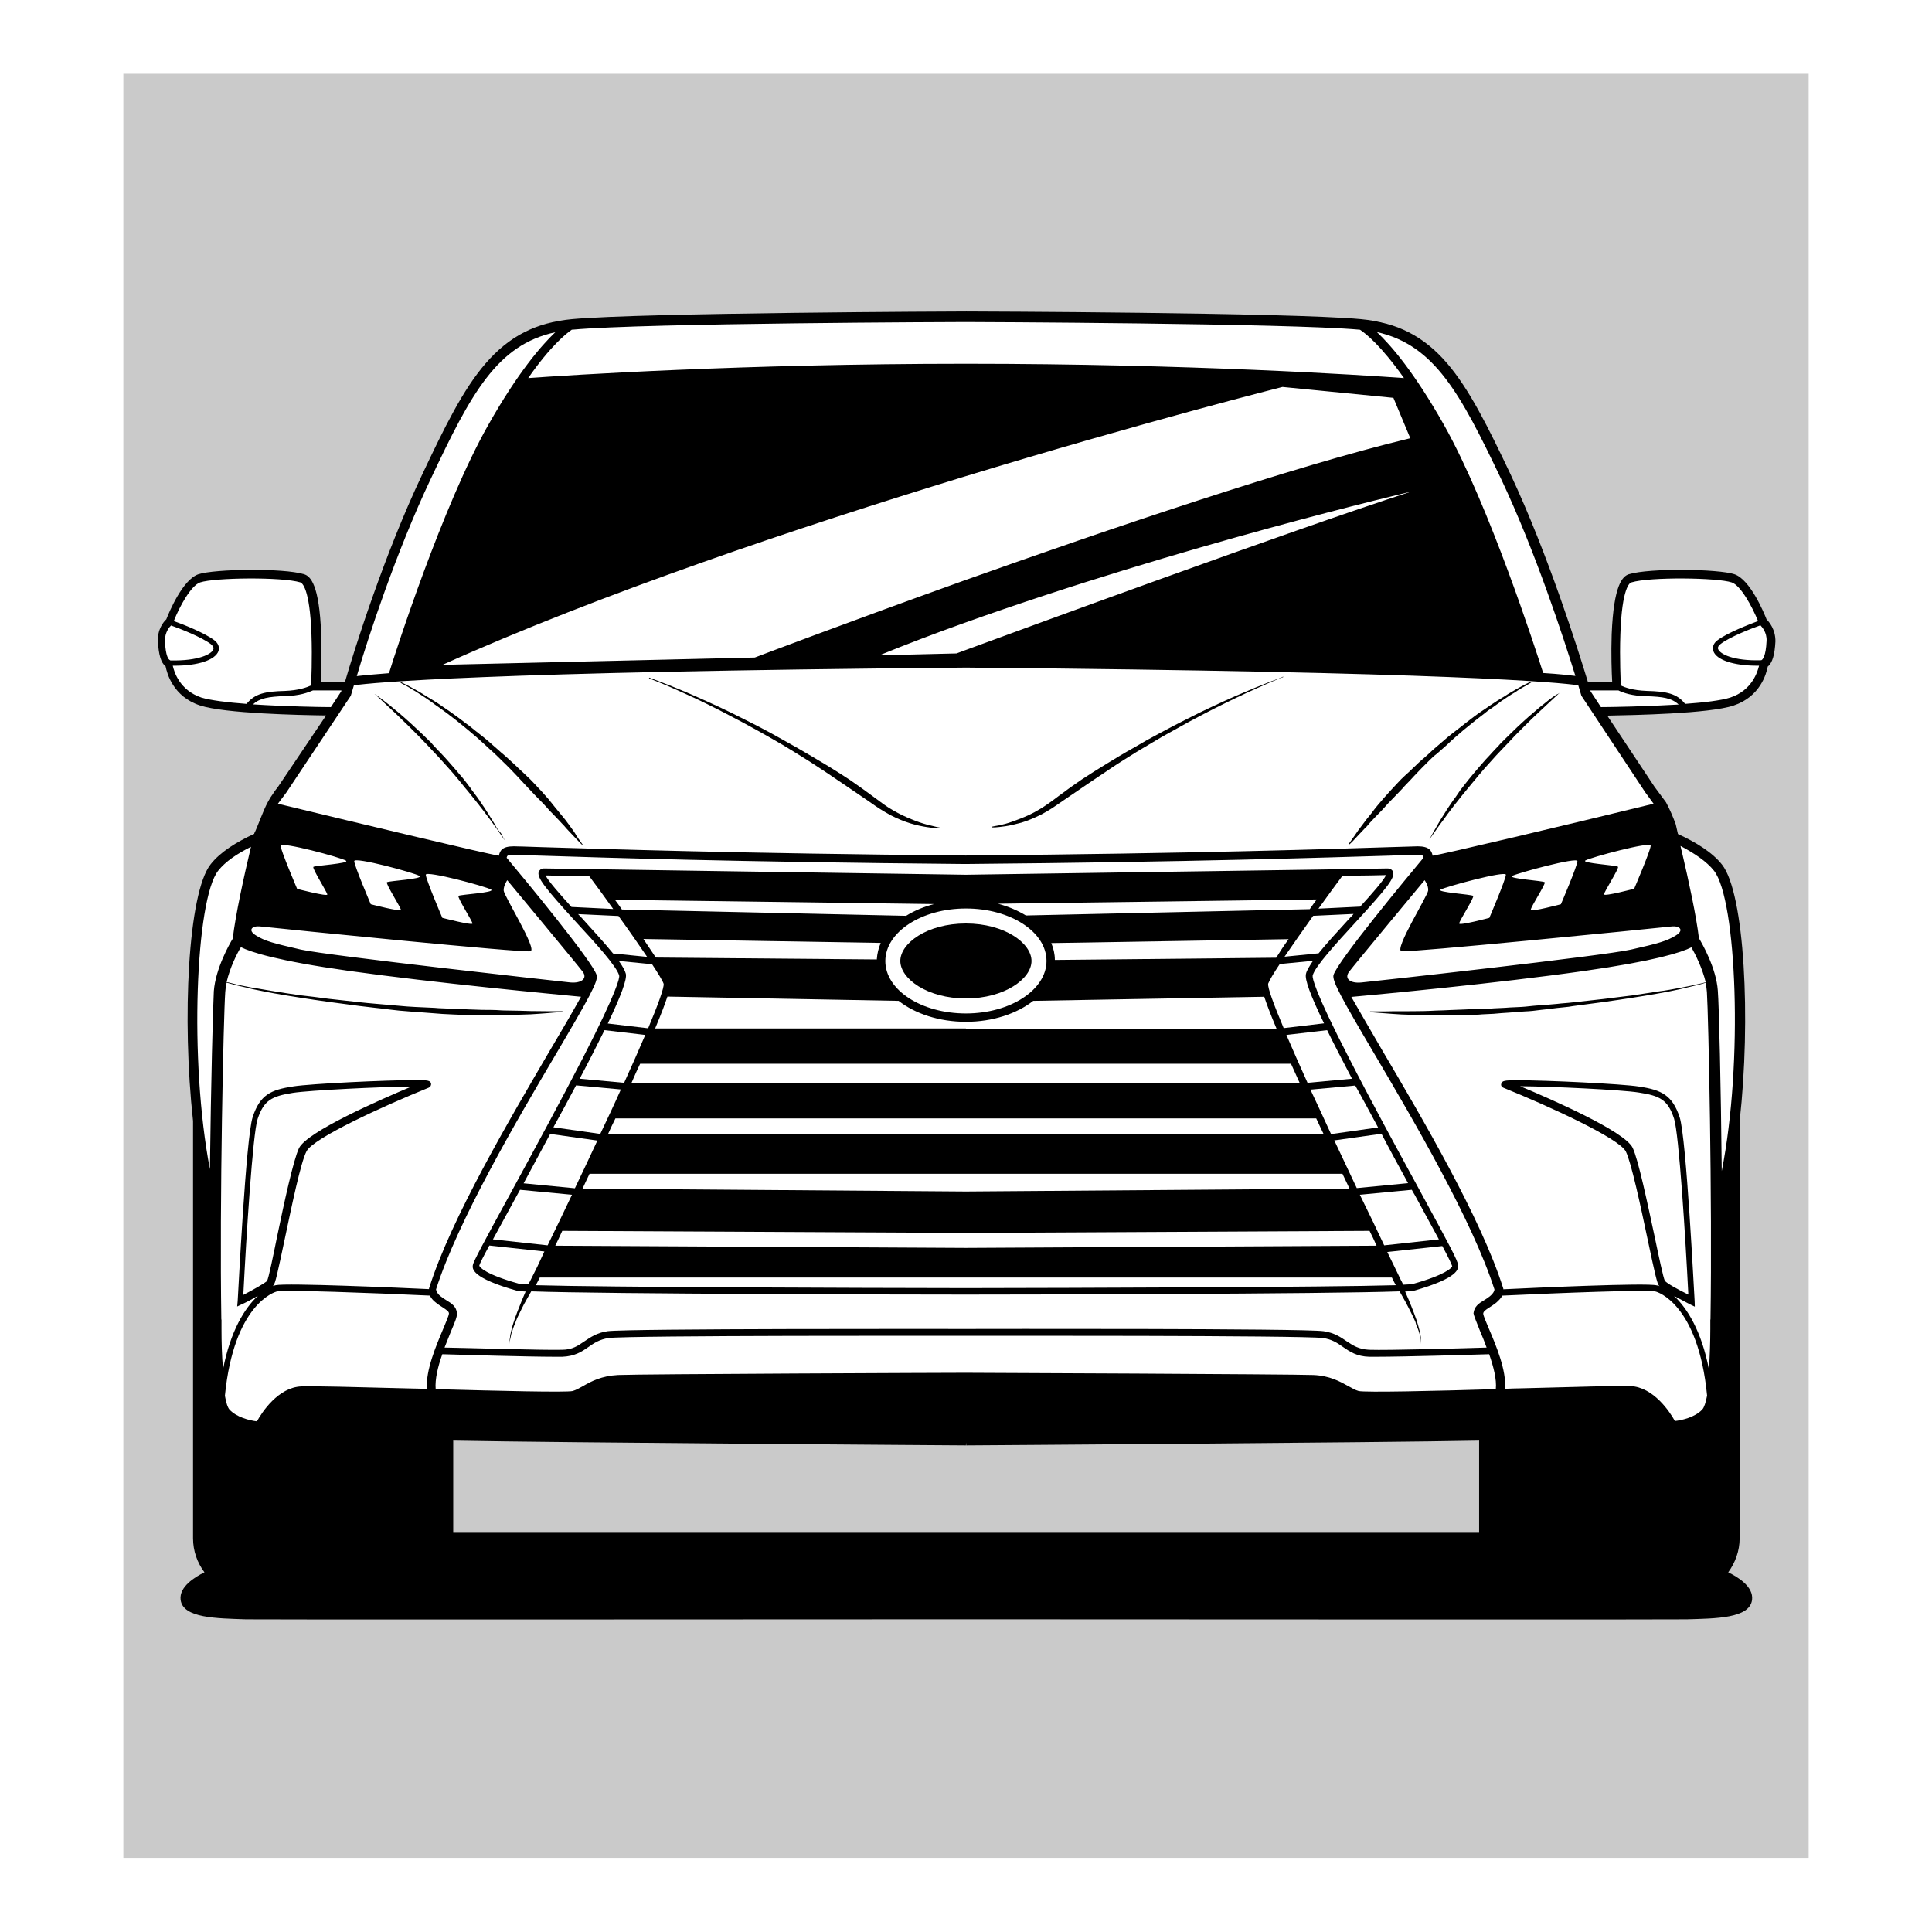 <?xml version="1.0"?>
<svg xmlns="http://www.w3.org/2000/svg" height="1133.9px" width="1133.9px" viewBox="0 0 1133.9 1133.9">
  <g id="svg">
    <path d="M72.4 43.3v1047.1h989.1V43.3zm966.5 335.2c-1.3 10.7-3.3 13.7-3.3 13.7s-4 15.1-20 20-77.1 4.4-77.1 4.4l38.4 61.3 6.4 15.2s23.1 6.4 29.1 21.7c6 15.3 11.1 52.4 9.3 100.4s-6.4 124.4-6.4 124.4l-5.1 119.7s-53.7-15.1-53.7-16-31.3-17.1-31.3-17.1l-85.3-.4-178.6.7v.8l-94-.4-94 .4v-.8l-178.6-.8-85.3.4s-31.3 16-31.3 17.1c0 1.1-53.7 16-53.7 16l-5.1-119.7s-4.7-76.4-6.4-124.4c-1.7-48 3.3-85.1 9.3-100.4 6-15.3 29.1-21.7 29.1-21.7l6.4-15.2 38.4-61.3s-61.1.7-77.1-4.4-20-20-20-20-2-3.1-3.3-13.7c-1.3-10.7 2.4-13.7 2.4-13.7s8.7-19.1 15.7-23.3c7.1-4.3 43.3-5.3 60-3.1 16.7 2.3 12.7 63.3 12.7 63.3l16.7.7 3.3-5.1c15.3-54.7 55.9-145.3 69.2-169.3s38.7-36.9 50.3-39.1c6.3-1.2 96.1-2.4 176.9-3.2v-1.1s26.8.1 64.7.5c37.7-.3 64.7-.5 64.7-.5v1.1c80.8.8 170.6 1.9 176.9 3.2 11.6 2.3 36.9 15.1 50.3 39.1 13.3 24 53.9 114.7 69.2 169.3l3.3 5.1 16.7-.7s-4-61.1 12.7-63.3c16.7-2.3 53.1-1.3 60 3.1 6.9 4.4 15.7 23.3 15.7 23.3s3.2 3.1 1.8 13.8" opacity=".21" style=""/>
    <path d="M334.5 484.8c-1.6-2.3-3.5-4.7-5.7-7.3-2.1-2.5-4.5-5.5-6.9-8.5-2.5-2.9-5.3-6-8.3-9.1-1.5-1.6-2.9-3.1-4.5-4.5-1.6-1.5-3.2-3.1-4.8-4.5-.8-.8-1.6-1.6-2.4-2.3-.8-.8-1.7-1.5-2.5-2.3-1.7-1.5-3.3-3.1-5.1-4.5-1.7-1.6-3.3-2.9-5.1-4.5-1.7-1.6-3.3-2.9-5.1-4.4-1.7-1.3-3.5-2.8-5.2-4.1s-3.3-2.8-5.1-4c-3.3-2.5-6.7-5.1-9.9-7.3-1.6-1.1-3.1-2.1-4.7-3.2-1.5-1.1-2.9-2-4.4-2.9-1.3-.9-2.8-1.7-4.1-2.5-1.3-.8-2.5-1.6-3.7-2.3-1.2-.7-2.3-1.3-3.3-1.9-1.1-.5-2-1.1-2.9-1.6-1.7-.9-3.2-1.6-4.1-2.1-.9-.5-1.5-.7-1.5-.7l-.1.4s.5.3 1.3.8c.8.3 2.3 1.1 3.9 2.1.8.5 1.7 1.1 2.8 1.7.9.5 2.1 1.3 3.3 2.1 1.2.7 2.4 1.6 3.7 2.4 1.3.9 2.5 1.7 4 2.8 1.3 1.1 2.8 2 4.3 3.1s2.9 2.1 4.5 3.3c3.1 2.3 6.3 4.9 9.6 7.6 1.7 1.3 3.3 2.8 4.9 4.1 1.6 1.3 3.3 2.8 4.9 4.3 1.6 1.5 3.3 2.9 4.9 4.5 1.7 1.5 3.3 2.9 4.9 4.5 1.6 1.6 3.2 3.2 4.8 4.7l2.4 2.4c.8.8 1.5 1.6 2.3 2.4 1.5 1.6 3.1 3.2 4.5 4.8 1.5 1.6 2.9 3.1 4.4 4.7 2.9 3.1 5.7 6 8.5 8.8 1.3 1.3 2.5 2.8 3.7 4.1 1.3 1.3 2.5 2.5 3.6 3.7 1.2 1.2 2.3 2.4 3.3 3.5 1.1 1.1 2 2.1 2.9 3.2 1.9 2 3.5 3.7 4.9 5.2 2.7 2.9 4.4 4.5 4.4 4.5l.3-.1s-1.3-1.9-3.6-5.1c-.9-1.8-2.4-3.8-4-6M290.4 483.8c-1.1-1.9-2.5-4-3.9-6.3-.7-1.1-1.5-2.4-2.3-3.6-.8-1.2-1.7-2.4-2.5-3.7-.9-1.3-1.7-2.5-2.8-3.9-.9-1.3-2-2.5-2.9-4-2.1-2.7-4.1-5.5-6.5-8.1-1.1-1.3-2.3-2.8-3.5-4.1-1.2-1.3-2.4-2.7-3.6-4.1-1.2-1.3-2.4-2.7-3.7-4-1.2-1.3-2.5-2.5-3.7-3.9-.7-.7-1.2-1.3-1.7-1.9-.5-.7-1.3-1.2-1.9-1.9-1.2-1.2-2.5-2.4-3.7-3.6-2.5-2.4-4.9-4.5-7.2-6.7-2.3-2.1-4.5-4-6.5-5.7-2.1-1.7-4-3.3-5.7-4.7s-3.3-2.5-4.5-3.5c-1.3-.9-2.3-1.7-2.9-2.1-.7-.5-1.1-.7-1.1-.7s.3.3 1.1.9c.5.5 1.5 1.3 2.7 2.5 2.3 2.1 5.6 5.2 9.5 8.9 2 1.9 4 4 6.3 6.1l6.9 6.9c2.3 2.5 4.8 4.9 7.2 7.6 1.2 1.3 2.4 2.5 3.7 3.9 1.2 1.3 2.4 2.7 3.6 4 1.2 1.3 2.4 2.7 3.6 4s2.3 2.7 3.5 4.1c1.1 1.3 2.3 2.7 3.3 4 1.1 1.3 2.1 2.7 3.3 4 2.1 2.5 4.1 5.2 6.1 7.6.9 1.2 1.9 2.4 2.8 3.6.9 1.2 1.7 2.3 2.5 3.3 1.6 2.1 3.1 4.1 4.4 6 1.3 1.7 2.4 3.3 3.3 4.7 1.7 2.5 2.9 4.1 2.9 4.1s-1.1-1.7-2.5-4.5c-1.6-1.6-2.6-3.2-3.6-5.2M543.8 483.9c-2.5-.7-5.6-1.7-8.9-3.1-3.3-1.3-7.1-3.1-10.9-5.3-1.9-1.1-3.9-2.4-5.7-3.7-2-1.5-4-2.9-6.1-4.5-4.1-3.1-8.7-6.3-13.3-9.5-2.4-1.6-4.8-3.1-7.3-4.7s-4.9-3.1-7.6-4.7c-5.1-3.1-10.3-6.1-15.6-9.2-5.3-2.9-10.5-6-15.7-8.8-5.3-2.9-10.5-5.6-15.6-8.1-10.1-5.2-19.7-9.6-28.1-13.3-8.3-3.7-15.3-6.5-20.3-8.4-4.9-1.9-7.7-2.9-7.7-2.9l-.1.4s2.8 1.1 7.7 3.1 11.7 5.1 20 8.9c4.1 2 8.5 4.1 13.2 6.5 4.5 2.4 9.5 4.9 14.5 7.6 4.9 2.7 10.1 5.5 15.3 8.5 5.2 2.9 10.4 6 15.5 9.2 5.2 3.2 10.3 6.4 15.2 9.7 2.5 1.6 4.9 3.3 7.3 4.9s4.8 3.2 7.1 4.8c4.7 3.2 9.2 6.3 13.5 9.2 2.1 1.5 4.1 2.9 6.3 4.3 2.1 1.3 4.1 2.5 6.3 3.7 4.1 2.1 8.1 3.7 11.7 4.8 3.6 1.1 6.8 1.7 9.3 2.1 2.5.4 4.7.7 6.1.7 1.3.1 2.1.1 2.1.1v-.4s-.7-.1-2.1-.4c-1.4-.4-3.4-.8-6.1-1.5M566.9 586c22.7 0 38.5-11.6 38.5-22s-15.7-22-38.5-22-38.5 11.6-38.5 22 15.8 22 38.5 22" style=""/>
    <path d="M795.5 541.4c18.8-20.5 23.6-26.5 22-30-.3-.5-1.1-1.7-3.2-1.7-10.1.3-225.8 3.3-247.4 3.7-21.6-.3-237.3-3.5-247.4-3.7-2.1-.1-2.9 1.2-3.2 1.7-1.6 3.3 3.3 9.5 22 30 11.2 12.1 23.9 26.1 25.1 31.2.3 1.3-1.1 8.9-21.1 47.9-12.8 24.9-29.1 54.9-42.1 78.8-16.9 30.9-22.4 41.2-22.7 43.2-.3 2.1-.9 7.5 26.1 15.1.5.1 2.1.3 4.9.4-.7 1.5-1.3 3.2-2.1 4.9-.9 2.1-1.7 4.5-2.7 6.8-.4 1.2-.9 2.3-1.3 3.5-.4 1.2-.8 2.3-1.1 3.3s-.7 2.1-.9 3.2c-.3.9-.5 2-.7 2.9-.3.9-.3 1.7-.4 2.5-.1.8-.3 1.3-.1 2v1.7s0-.7.1-1.7c0-.5.1-1.2.3-1.9.1-.7.4-1.5.5-2.4.3-.9.7-1.7.9-2.8.3-.9.8-2 1.2-3.1.4-1.1.9-2.1 1.3-3.3.5-1.1 1.1-2.1 1.6-3.3 1.1-2.1 2.1-4.4 3.3-6.4 1.2-2 2.1-3.9 3.1-5.5.1-.3.3-.4.3-.5 42.8 1.6 228.9 1.9 254.5 1.9h.6c25.7 0 211.7-.3 254.5-1.9.1.1.3.3.3.5.9 1.6 2 3.5 3.1 5.5s2.1 4.1 3.3 6.4c.5 1.1 1.1 2.1 1.6 3.3.5 1.2 1.1 2.1 1.3 3.3s.9 2.1 1.2 3.1c.4 1.1.7 1.9.9 2.8.3.9.5 1.7.5 2.4.1.7.3 1.3.3 1.9.1 1.1.1 1.7.1 1.7v-1.7c0-.5-.1-1.2-.1-2s-.3-1.6-.4-2.5c-.1-.9-.4-1.9-.7-2.9-.3-1.1-.5-2.1-.9-3.2-.3-1.1-.7-2.3-1.1-3.3-.4-1.2-.8-2.3-1.3-3.5-.9-2.3-1.7-4.5-2.7-6.8-.8-1.7-1.5-3.5-2.1-4.9 2.7-.1 4.4-.3 4.9-.4 26.9-7.6 26.4-13.1 26.1-15.1.3-1.9-5.2-12.1-22.1-43.2-13.1-24-29.3-53.7-42.1-78.8-20-38.9-21.3-46.5-21.1-47.9 1.2-5.2 14-19.1 25.1-31.2m-3.1-2.8c-7.7 8.4-14 15.3-18.5 20.9l-20 2c4.9-7.2 10.9-15.7 16.8-24l23.7-1.1c-.6.8-1.2 1.5-2 2.2M566.9 699.3l-225-1.7c1.3-2.9 2.7-5.7 4.1-8.7H787.9c1.3 2.9 2.8 5.7 4.1 8.7zm236.9 23.1c1.5 2.9 2.9 5.9 4.1 8.7l-241 1.3-241-1.3c1.3-2.7 2.7-5.6 4.1-8.7l235 1.2h3.4zm-236.9-56.7H356.8c1.5-3.3 2.9-6.4 4.4-9.3h411.3c1.3 2.9 2.9 6.1 4.4 9.3zm.2-30.1H370.6c1.7-4.1 3.5-7.9 5.1-11.3h382c1.6 3.5 3.3 7.3 5.1 11.3zm-.2-32H384.5c3.7-8.8 5.9-14.7 7.2-18.7l135.7 2.5c9.6 7.5 23.7 12.3 39.5 12.3s29.9-4.8 39.5-12.3L742 585c1.3 4 3.5 9.9 7.2 18.7H566.9zm-182-41.6c-2.1-3.3-4.7-6.9-7.3-10.9l139.3 2.3c-1.3 3.1-2.1 6.4-2.3 9.7zm234.2 1.4c0-3.5-.8-6.8-2.1-9.9l139.3-2.3c-2.7 3.7-5.2 7.5-7.3 10.9zM787.9 514c13.1-.1 22.3-.3 25.6-.4-1.5 3.2-8.4 11.1-15.2 18.5l-24.5 1.2c5.4-7.5 10.5-14.5 14.1-19.3m-15.1 13.9c-1.3 1.7-2.7 3.7-4.1 5.7l-166.6 3.7c-4.8-2.9-10.3-5.3-16.4-6.9zm-205.9 5.3c26.1 0 47.3 13.7 47.3 30.8 0 16.9-21.2 30.8-47.3 30.8s-47.3-13.7-47.3-30.8c.1-17 21.3-30.8 47.3-30.8m-18.7-2.6c-6.1 1.6-11.6 3.9-16.4 6.9L365 533.8c-1.3-2-2.8-3.9-4.1-5.7zm-212.8 1.7c-6.8-7.5-13.7-15.3-15.2-18.5 3.3.1 12.5.3 25.6.4 3.6 4.8 8.7 11.7 14.1 19.3zm5.9 6.3c-.7-.7-1.3-1.3-2-2.1l23.7 1.1c5.9 8.1 11.9 16.8 16.8 24l-20-2c-4.5-5.6-10.9-12.6-18.5-21m26 32.9c-.5-1.9-1.9-4.4-4.1-7.5l19.5 1.9c3.5 5.3 6.1 9.5 6.8 11.5.3 2.3-3.2 12-9.1 26.1l-23.7-2.8c7.7-16.1 11.4-26 10.6-29.2m-12.5 33.1 23.9 2.8c-3.5 8.3-7.7 17.7-12.4 28.1l-26.1-2.4c5.8-10.9 10.6-20.5 14.6-28.5M338.1 637l26.3 2.4c-3.7 8.4-7.9 17.2-12.1 26.1l-27.5-3.9c4.9-8.8 9.3-17.1 13.3-24.6m-15.2 28.5 27.7 3.9c-4.3 9.2-8.7 18.7-13.2 28l-30.1-2.9c5.6-10.4 10.8-20 15.6-29m-19.3 35.7c.5-.9 1.1-2 1.6-2.9l30.5 2.9c-4.8 10.1-9.6 20.1-14.3 29.7l-32.1-3.5c4-7.4 9.1-16.7 14.3-26.2m7.8 50.1s-.1.3-.4.8c-.3.5-.7 1.2-.9 1.7-3.1-.1-4.9-.3-5.6-.4-19.1-5.3-23.2-9.6-23.2-10.7.3-1.1 2.5-5.5 5.9-11.7l32.3 3.5c-2.7 6-5.4 11.6-8.1 16.8m255.5 4.7c-62.1-.1-212.1-.5-252.4-1.7.7-1.2 1.3-2.7 2.3-4.5h500.1c.9 1.9 1.7 3.3 2.3 4.5-40.4 1.2-190.1 1.6-252.3 1.7m285.4-12.9c0 .9-4.1 5.2-23.2 10.5-.5.1-2.5.3-5.6.4-.3-.7-.5-1.3-.9-2-.3-.4-.3-.5-.3-.5-2.5-5.3-5.3-10.9-8.1-16.7l32.3-3.5c3.4 6.3 5.5 10.7 5.8 11.8m-22.1-42c5.2 9.6 10.3 18.9 14.3 26.3l-32.1 3.5c-4.5-9.6-9.3-19.6-14.3-29.7l30.5-2.9c.5.9.9 1.8 1.6 2.8m-3.8-6.7-30.1 2.9c-4.4-9.3-8.9-18.8-13.2-28l27.7-3.9c4.7 9.1 10 18.7 15.6 29m-17.6-32.7-27.6 3.9c-4.1-9.1-8.3-17.9-12.1-26.1l26.3-2.4c4.2 7.4 8.6 15.7 13.4 24.6m-15.3-28.6-26.1 2.4c-4.7-10.4-8.9-19.9-12.4-28.1l23.9-2.8c3.9 8 8.9 17.6 14.6 28.5m-16.4-32.5-23.7 2.8c-5.9-14.1-9.5-23.7-9.1-26.1.7-1.9 3.2-6.1 6.8-11.5l19.5-1.9c-2.1 3.2-3.7 5.7-4.1 7.6-.9 3.2 2.7 12.9 10.6 29.1M846.7 439.4c1.7-1.5 3.3-2.9 4.9-4.5 1.6-1.5 3.3-2.9 4.9-4.3s3.3-2.9 4.9-4.1c3.3-2.7 6.5-5.3 9.6-7.6 1.5-1.2 2.9-2.4 4.5-3.3 1.5-1.1 2.9-2.1 4.3-3.1 1.3-1.1 2.7-1.9 4-2.8 1.3-.9 2.5-1.7 3.7-2.4 1.2-.7 2.3-1.3 3.3-2.1.9-.5 2-1.2 2.8-1.7 1.7-.9 3.1-1.7 4-2.3s1.3-.8 1.3-.8l-.3-.4s-.5.3-1.5.7c-1.1.5-2.4 1.2-4.1 2.1-.9.5-1.7.9-2.9 1.6-.9.5-2.1 1.2-3.3 1.9-1.2.7-2.5 1.5-3.7 2.3-1.2.8-2.7 1.6-4.1 2.5-1.3.9-2.9 1.9-4.4 2.9-1.5 1.1-3.1 2.1-4.7 3.2-3.2 2.1-6.5 4.7-9.9 7.3-1.7 1.3-3.3 2.7-5.1 4-1.7 1.3-3.5 2.7-5.2 4.1-1.7 1.5-3.3 2.9-5.1 4.4-1.7 1.5-3.5 2.9-5.1 4.5-1.7 1.5-3.3 3.1-5.1 4.5-.8.8-1.7 1.5-2.5 2.3s-1.6 1.6-2.4 2.3c-1.6 1.6-3.2 3.1-4.8 4.5-1.6 1.5-3.1 2.9-4.5 4.5-2.9 3.1-5.7 6.1-8.3 9.1-2.5 2.9-4.9 5.7-6.9 8.5-2.1 2.5-4.1 5.1-5.7 7.3-1.6 2.1-3.1 4.1-4.1 5.7-2.3 3.2-3.6 5.1-3.6 5.1l.3.3c0 .1 1.6-1.3 4.3-4.3 1.3-1.3 2.9-3.2 4.9-5.2 1.1-.9 1.9-2.1 2.9-3.2 1.1-1.1 2.1-2.3 3.3-3.5 1.2-1.2 2.4-2.5 3.6-3.7 1.2-1.3 2.5-2.7 3.7-4.1 2.7-2.8 5.6-5.7 8.5-8.8 1.3-1.6 2.9-3.1 4.4-4.7s2.9-3.2 4.5-4.8c.8-.8 1.5-1.6 2.3-2.4l2.4-2.4c1.6-1.6 3.2-3.2 4.8-4.7 2-1.5 3.6-3 5.2-4.4M910.8 409.5c-1.3.9-2.8 2.1-4.5 3.5-1.7 1.3-3.7 2.9-5.7 4.7-2.1 1.7-4.3 3.7-6.5 5.7-2.5 2.3-4.9 4.5-7.3 6.9-1.2 1.2-2.4 2.4-3.7 3.6-.5.7-1.3 1.2-1.9 1.9-.7.7-1.2 1.3-1.7 1.9-1.2 1.3-2.5 2.5-3.7 3.9-1.2 1.3-2.4 2.7-3.7 4-1.2 1.3-2.4 2.7-3.6 4.1-1.2 1.3-2.3 2.8-3.5 4.1-2.3 2.7-4.5 5.5-6.5 8.1-1.1 1.3-2.1 2.7-2.9 4-.8 1.3-1.9 2.7-2.8 3.9-.9 1.3-1.7 2.5-2.5 3.7-.8 1.2-1.6 2.4-2.3 3.6-1.5 2.3-2.8 4.4-3.9 6.3s-2 3.6-2.8 4.9c-1.5 2.8-2.4 4.4-2.4 4.4s1.1-1.5 2.9-4.1c.9-1.3 2-2.9 3.3-4.7 1.3-1.7 2.8-3.7 4.4-6 .8-1.1 1.6-2.1 2.5-3.3s1.7-2.3 2.8-3.6c1.9-2.5 3.9-4.9 6.1-7.6 1.1-1.3 2.1-2.5 3.3-4 1.1-1.3 2.3-2.7 3.3-4 1.2-1.3 2.3-2.7 3.5-4.1 1.2-1.3 2.4-2.7 3.6-4 1.2-1.3 2.4-2.7 3.6-4 1.2-1.3 2.4-2.5 3.7-3.9 2.4-2.5 4.9-5.1 7.2-7.6 2.4-2.4 4.7-4.8 6.9-6.9 2.1-2.1 4.3-4.3 6.3-6.1 3.9-3.7 7.2-6.8 9.5-8.9 1.2-1.1 2.1-1.9 2.7-2.5.5-.5 1.1-.9 1.1-.9s-.4.3-1.1.7c-1.4.6-2.4 1.4-3.7 2.3M745.2 400.2c-4.9 1.9-12 4.8-20.3 8.4-8.3 3.7-18 8.1-28.1 13.3-5.1 2.5-10.3 5.3-15.6 8.1-5.3 2.8-10.5 5.7-15.7 8.8-5.3 2.9-10.5 6.1-15.6 9.2-2.5 1.6-5.1 3.1-7.6 4.7s-4.9 3.2-7.3 4.7c-4.7 3.2-9.2 6.4-13.3 9.5-2.1 1.6-4.1 3.1-6.1 4.5-1.9 1.3-3.9 2.7-5.7 3.7-3.7 2.3-7.6 4-10.9 5.3s-6.4 2.4-8.9 3.1-4.5 1.1-6 1.3c-1.3.3-2.1.4-2.1.4v.4h2.1c1.3-.1 3.5-.3 6.1-.7s5.7-1.1 9.3-2.1c3.6-1.1 7.5-2.7 11.7-4.8 2.1-1.1 4.1-2.3 6.3-3.7 2-1.3 4.1-2.8 6.3-4.3 4.3-2.9 8.8-6 13.5-9.2 2.3-1.6 4.7-3.2 7.1-4.8 2.4-1.6 4.9-3.2 7.3-4.9 4.9-3.3 10.1-6.5 15.2-9.7 5.2-3.2 10.4-6.1 15.5-9.2 5.2-2.9 10.3-5.7 15.3-8.5 4.9-2.7 9.9-5.2 14.5-7.6 4.7-2.4 9.1-4.5 13.2-6.5 8.1-3.9 15.1-6.9 20-9.1 4.9-2.1 7.7-3.1 7.7-3.1l-.1-.4c.1.4-2.8 1.3-7.8 3.2" style=""/>
    <path d="M1036.8 363.5c-1.6-4.1-9.7-23.5-18.9-26.5-9.3-3.1-49.7-3.7-61.9 0-3.7 1.2-8.9 6.1-10.1 35.2-.4 11.5 0 22.9.3 27.9h-14.3c-5.5-18.1-23.2-74.5-45.3-121.6-13.1-27.6-24.1-49.9-37.3-65.3-13.7-15.9-29.3-23.9-50.7-25.9-42-3.9-226.6-4.5-231.4-4.5s-189.4.7-231.4 4.5c-21.3 2-36.9 10-50.7 25.9-13.3 15.3-24.3 37.7-37.3 65.3-22.3 46.9-40 103.3-45.3 121.6h-14.1c.1-4.9.5-16.4.1-27.9-1.1-29.2-6.3-34.1-10.1-35.2-12-3.7-52.4-3.1-61.9 0-9.3 3.1-17.3 22.4-18.9 26.5-1.5 1.3-5.3 5.9-4.9 12.9.4 7.7 1.7 12.5 4.5 14.7.8 4.1 4.4 17.7 20.1 22.9 14.4 4.8 58.8 5.7 74.1 5.9l-28.1 41.7-2.5 3.3c-.1.3-.3.4-.4.7-4.5 6.1-6.7 13.1-9.6 20-.5 1.1-.9 2.3-1.5 3.3 0 .1-.1.3-.1.5-10.3 4.7-20 10.7-25.6 17.9-13.2 16.8-16.9 90.5-10.3 150.6v244.9c0 7.5 2.5 14.4 6.7 20-5.7 2.8-14.9 8.5-14 16.1 1.3 10.9 21.3 10.9 38.4 11.5 6.1.1 66.1.1 140.8.1 92 0 196.2-.1 248.4-.1h66.9c52.1 0 156.6.1 248.6.1 74.7 0 134.6 0 140.8-.1 16.9-.5 37.1-.5 38.4-11.5.9-7.7-8.3-13.3-14-16.1 4.1-5.6 6.7-12.5 6.7-20V658.1c6.7-60.1 2.9-133.8-10.3-150.6-5.7-7.3-15.6-13.3-25.9-18-.5-2.1-.9-4-1.3-5.7-1.6-4.4-3.5-8.8-5.7-12.9l-6.8-9.2-27.7-41.7c15.3-.3 59.7-1.1 74.1-5.9 15.7-5.2 19.3-18.7 20.1-22.9 2.7-2.1 4.1-6.9 4.5-14.7.1-7.1-3.7-11.5-5.2-13M881 281.1c20.3 42.9 36.8 93.7 43.6 115.6-3.5-.4-9.3-1.1-18.9-1.7-4.1-12.9-31.5-98-58.1-145.4-17.6-31.2-31.2-46.9-39.5-54.7 33.9 7.6 49 36.1 72.9 86.2m-315.6 84.7c127.6-45.7 262.9-77.3 262.9-77.3-69.3 22.3-234.9 83.2-262.9 93.5-2.5.9-4 1.5-4 1.5l-45.3 1.1c16-6.5 32.5-12.8 49.3-18.8M443 385.9l-183.3 4.3c93.5-42.1 209.6-80.9 305.7-110.3 105.9-32.3 187.3-52.8 187.3-52.8l65.1 6.4 9.9 23.7c-68 16.3-177.6 53.5-262.4 83.7-69.4 24.9-122.3 45-122.3 45M335.6 193.5h.4c41.7-3.9 226.9-4.5 230.9-4.5 3.9 0 189 .7 230.9 4.5.3 0 .3 0 .5.1 3.2 2.1 12.3 9.3 25.7 28.3-23.7-1.7-125.6-8.4-257-8.4s-233.3 6.7-257 8.4c13.2-19 22.4-26.2 25.6-28.4m-82.8 87.6c23.7-50.3 38.9-78.7 73.1-86.1-8.1 7.7-21.9 23.5-39.5 54.7-26.7 47.3-54.1 132.5-58.1 145.4-9.6.7-15.3 1.3-18.9 1.7 6.4-21.8 23-72.7 43.4-115.7M99.7 387.4c-.7-.3-2.5-2-2.9-11.2-.1-5.3 2.9-8.5 3.6-9.1 4.9 1.7 17.9 6.8 23.3 10.9 1.3 1.1 1.9 2.1 1.5 3.1-.9 2.8-8.8 6.9-25.2 6.5zm45 25.7c-11.1-.8-21.2-2.1-26.5-3.7-12.8-4.3-16-15.1-16.8-18.7h1.1c13.7 0 23.7-3.3 25.7-8.5.8-2.3-.1-4.7-2.5-6.5-5.7-4.3-18.3-9.3-23.7-11.2 3.3-8.4 10.1-20.9 15.5-22.7 8.4-2.8 47.9-3.3 58.8 0 .9.3 5.5 3.1 6.5 30.5.5 14.3-.1 28.4-.3 30-2.3 1.1-7.2 2.9-15.2 3.2-11.6.3-17.7 1.5-22.6 7.6m3.8.3c3.9-3.7 9.1-4.5 18.9-4.9 8.3-.1 13.5-2.1 16.3-3.3h16.7c-.1.1-.1.3-.1.5l-6.1 9.3c-6.5 0-27-.4-45.7-1.6m162.8 144.9c4.3-.9-15.7-32.7-15.7-35.7-.1-2.9 2.1-6 2.1-6s41.3 49.7 44.3 53.7c2.9 3.9-.7 6.9-7.3 6.3-6.7-.7-142.2-15.7-158.2-19.3-16-3.7-20.9-4.9-26.3-8.3-5.3-3.3-1.7-5.7 1.9-5.3 0 0 .4 0 1.3.1 14.7 1.6 153.8 15.6 157.9 14.5M192.1 525c0 1.3-17.7-3.3-17.7-3.3s-9.7-22.7-9.7-25.3c0-2.7 35.5 6.9 38.3 8.7 2.8 1.7-18.3 2.9-19.1 3.7-.7 1 8.2 15 8.2 16.2m43.2 9c0 1.3-17.7-3.3-17.7-3.3s-9.7-22.7-9.7-25.3c0-2.7 35.5 6.9 38.3 8.7s-18.3 2.9-19.1 3.7c-.9.8 8.2 14.9 8.2 16.2m42 8c0 1.3-17.7-3.3-17.7-3.3s-9.7-22.7-9.7-25.3 35.5 6.9 38.3 8.7-18.3 2.9-19.1 3.7c-.9.8 8.2 14.9 8.2 16.2m529.5 76.8c22.9 38.9 57.3 97.5 70.3 138 0 .5-.3 2-2.7 4-1.2.9-2.3 1.7-3.5 2.4-2.9 1.7-5.7 3.6-6.1 7.6.3 1.7 1.5 4.4 4 10.8 1.2 2.7 2.5 6 3.7 9.3-12.7.4-58.1 1.7-68.9 1.3-6.1-.3-9.3-2.4-13.1-4.9-3.5-2.4-7.3-5.1-13.7-6-12.3-1.7-201.3-1.3-210.1-1.3-8.7 0-197.7-.3-210.1 1.3-6.3.9-10.1 3.6-13.7 6-3.7 2.5-6.9 4.9-13.1 4.9-10.7.3-56.1-1.1-68.9-1.3 1.3-3.3 2.7-6.7 3.7-9.3 2.7-6.3 3.7-8.9 3.6-10.8-.3-4-3.3-5.9-6.1-7.6-1.2-.7-2.4-1.5-3.5-2.4-2.4-1.9-2.5-3.5-2.7-4 12.9-40.4 47.3-99.1 70.3-138 20-33.9 24.9-42.9 24-46.4-2-7.7-43.7-58.1-52.8-68.9v-.3c.3-.9.3-1.5 3.7-1.5 2 0 7.5.3 16.5.5 34.1 1.1 114.1 3.7 248.8 4.9 134.6-1.2 214.6-3.9 248.8-4.9 9.1-.3 14.5-.5 16.5-.5 3.6 0 3.7.7 3.7 1.5v.3c-8.9 10.7-50.8 61.1-52.8 68.9-.6 3.5 4.2 12.6 24.2 46.4m-.6-24.6c1.5.1 3.6.3 6.4.5 2.8.3 6.1.4 10 .7 3.7.1 8.1.3 12.9.4 4.7.1 9.9.1 15.3.1h4.1c1.3 0 2.8-.1 4.1-.1 2.9-.1 5.7-.3 8.7-.3 2.9-.3 6-.3 8.9-.5 2.9-.3 6.1-.5 9.2-.7 3.1-.3 6.1-.5 9.3-.7 3.1-.1 6.3-.5 9.3-.9 3.1-.3 6.3-.7 9.3-1.1 3.1-.4 6.3-.5 9.3-1.1 6.1-.8 12.1-1.6 18.1-2.4 5.9-.8 11.5-1.7 16.9-2.5 5.3-.8 10.4-1.7 15.1-2.5 4.7-.8 8.9-1.7 12.7-2.5 3.7-.9 6.9-1.6 9.7-2.3 2.3-.5 4.1-1.1 5.5-1.5.4 1.9.7 3.7.8 5.5.9 13.7 3.2 122.3 2.1 192.1l-.1.1v5.5c0 7.3-.3 15.9-.8 23.7-4.4-22.5-12.8-36-20.5-43.1 3.9 2.1 7.7 4.1 9.1 4.8l3.1 1.5-.1-3.3c-.3-3.9-4.8-95.7-8.8-107.9-4.3-12.9-10.5-16-23.9-18-10.1-1.6-54.3-3.7-71.5-3.7-7.5 0-8.9.3-9.3 2.1-.3.8.1 1.9 1.5 2.4 26.5 10.7 67.7 29.6 71.6 37.3 3.2 6.4 8.7 32.1 12.7 51.1 4.4 20.9 5.7 26.3 6.7 27.6l.4.4c-.5-.3-1.2-.4-1.7-.5-6-1.6-73.3 1.5-90 2.3v-.4l-.1-.3c-12.9-40.9-47.7-100.1-70.8-139.3-6.9-11.9-13.7-23.5-18.3-31.6 16.5-1.5 84.9-7.9 136.4-15.2 41.7-5.9 57.3-10.9 63.2-13.9 2.1 3.7 6.4 12.1 8.4 20.5-1.3.4-3.2.8-5.5 1.3-2.7.7-6 1.3-9.7 2-3.7.7-8 1.5-12.7 2.1-4.7.7-9.7 1.5-15.1 2.3-5.3.7-10.9 1.3-16.9 2.1-5.9.7-11.9 1.3-18.1 2-3.1.4-6.1.5-9.3.9-3.1.3-6.3.5-9.3.8-3.1.1-6.3.5-9.3.8-3.1.3-6.3.3-9.3.5-3.1.3-6.1.3-9.2.5-2.9.3-6 .3-8.9.3-5.9.3-11.6.5-16.9.7-2.7.1-5.3.3-7.9.3-2.5.1-4.9.3-7.3.3-4.7.1-9.1.1-12.9.1-3.7 0-7.2 0-10 .1h-8.7v.3c-.2.1.6.3 2.1.3m-484.9-.7c-2.8 0-6.1-.1-10-.1-3.7-.1-8.1-.3-12.9-.3-2.4 0-4.8-.1-7.3-.3-2.5-.1-5.2-.1-7.9-.1-5.3-.1-11.1-.4-16.9-.7-2.9-.1-6-.1-8.9-.3-2.9-.3-6.1-.3-9.2-.5-3.1-.1-6.1-.3-9.3-.5-3.1-.3-6.3-.5-9.3-.8s-6.3-.5-9.3-.8c-3.1-.3-6.1-.5-9.3-.9-6.1-.7-12.1-1.3-18.1-2-5.9-.8-11.5-1.5-16.9-2.1-5.3-.7-10.4-1.6-15.1-2.3-4.7-.7-8.9-1.6-12.7-2.1-3.7-.8-7.1-1.3-9.7-2-2.3-.5-4.1-1.1-5.5-1.3 1.9-8.4 6.1-16.8 8.4-20.5 5.7 2.9 21.3 8 63.2 13.9C256.1 577 324.3 583.4 341 585c-4.5 8.1-11.2 19.7-18.3 31.6-22.9 39.2-57.9 98.3-70.8 139.3l-.1.3v.4c-16.7-.8-84-3.7-90-2.3-.5.1-1.2.4-1.7.5l.4-.4c1.1-1.3 2.3-6.7 6.7-27.6 4-18.9 9.3-44.7 12.7-51.1 3.9-7.7 44.9-26.5 71.6-37.3 1.3-.5 1.6-1.7 1.5-2.4-.4-1.9-1.9-2.1-9.3-2.1-17.2 0-61.3 2.1-71.5 3.7-13.3 2-19.6 4.9-23.9 18-4 12.1-8.5 104-8.8 107.9l-.3 3.3 3.1-1.5c1.3-.5 5.2-2.5 9.1-4.8-7.7 7.1-16.1 20.5-20.5 43.1-.7-7.7-.9-16.1-.9-23.6v-5.5l-.1-.1c-1.1-69.9 1.3-178.5 2.3-192.2.1-1.7.4-3.7.8-5.5 1.3.4 3.2.9 5.5 1.5 2.7.7 6 1.3 9.7 2.3 3.7.7 8 1.7 12.7 2.5 4.7.8 9.7 1.7 15.1 2.5 5.3.8 10.9 1.7 16.9 2.5 6 .8 11.9 1.6 18.1 2.4 3.1.4 6.1.7 9.3 1.1 3.1.3 6.3.7 9.3 1.1 3.1.4 6.3.7 9.3.9 3.1.3 6.3.5 9.3.7s6.1.5 9.2.7c2.9.3 6.1.3 8.9.5 2.9.1 5.9.3 8.7.3 1.3 0 2.8.1 4.1.1h4.1c5.3 0 10.5.1 15.3-.1 4.7-.1 9.1-.3 12.9-.4 3.7-.3 7.2-.4 10-.7 2.8-.3 4.9-.4 6.4-.5 1.5-.3 2.3-.3 2.3-.3v-.3zm-70.7 221.7c-3.5-.1-6.9-.3-10.1-.3-30.9-.8-57.3-1.5-63.6-1.2-13.6.5-23.2 15.2-26.1 20.5-4.3-.5-12-2.4-16.1-6.9-1.1-1.2-2-4.1-2.7-8.1 5.3-53.9 29.3-60.9 30.4-61.2 4.4-1.1 55.5.8 89.9 2.4.7 1.3 1.7 2.8 3.5 4.1 1.3 1.1 2.8 2 4 2.8 2.5 1.7 3.7 2.4 3.7 3.7-.1 1.1-1.7 4.9-3.2 8.5-4.3 10.2-10.6 24.9-9.7 35.7M142.8 760c1.7-33.7 5.5-94.4 8.4-103.3 3.7-10.9 8.1-13.3 20.7-15.3 9.7-1.5 51.7-3.6 69.6-3.7-18.4 7.7-61.1 26.4-66 36.1-3.3 6.9-8.7 31.9-12.9 52.1-2.4 11.9-4.9 24.1-5.9 26-1.4 1.2-7.5 4.8-13.9 8.1m112.9 55.3c-.5-5.7 1.3-13.3 3.9-20.5 9.6.3 50.1 1.5 66.3 1.5h4.1c7.3-.3 11.3-2.9 15.3-5.7 3.3-2.3 6.5-4.5 11.9-5.3 12-1.6 204.5-1.3 209.6-1.3s197.6-.3 209.6 1.3c5.3.7 8.5 2.9 11.9 5.3 3.9 2.7 8 5.5 15.3 5.7h4.1c16.1 0 56.7-1.2 66.3-1.5 2.5 7.2 4.5 14.8 3.9 20.5-35.9 1.1-76.5 2-80.5 1.1-1.9-.5-3.9-1.7-6.1-2.9-4.9-2.7-10.9-6.1-20.5-6.5-13.3-.5-195.3-1.3-204.1-1.3s-190.8.7-204 1.3c-9.6.5-15.7 3.7-20.5 6.5-2.3 1.3-4.1 2.3-6.1 2.9-3.7.9-44.4-.1-80.4-1.1m746.2 3.8c-.8 4.1-1.7 6.9-2.8 8.1-4.4 4.8-12.5 6.4-16.1 6.8-2.9-5.3-12.5-19.9-26.1-20.5-6.1-.3-32.7.5-63.5 1.3-3.3.1-6.7.1-10.1.3.9-10.9-5.3-25.5-9.6-35.6-1.5-3.5-3.1-7.3-3.2-8.5.1-1.3 1.2-2.1 3.7-3.7 1.2-.8 2.5-1.6 4-2.8 1.7-1.5 2.9-2.9 3.5-4.1 34.5-1.6 85.6-3.6 89.9-2.4.9.1 25.1 7.1 30.3 61.1m-24.8-67.4c-.9-1.7-3.5-14.1-6-26-4.3-20.1-9.6-45.2-12.9-52.1-4.8-9.7-47.6-28.4-66-36.1 17.9.1 59.7 2.1 69.6 3.7 12.5 1.9 17.1 4.3 20.7 15.3 2.9 8.9 6.7 69.6 8.4 103.3-6.4-3.1-12.6-6.6-13.8-8.1M128 511.1c4.3-5.5 11.3-10.1 19.3-14.1-4 16.8-9.1 40-10.7 53.9-1.9 3.1-10.1 17.6-11.1 30.8-.5 8.7-1.7 54.4-2.3 104.5-12.3-64-8.3-158.3 4.8-175.1m154.8 388.5H266v-54.1c58.9 1.2 300.9 2.8 300.9 2.8 0-.7.1-1.2.1-1.7 0 .5.1 1.2.1 1.7 0 0 242.4-1.6 301-2.8v54.1h-16.8zM1006 511.1c13.2 16.9 17.2 112.3 4.5 176.2-.5-50.7-1.6-97.2-2.3-105.9-.9-13.2-9.2-27.6-11.1-30.8-1.5-12.9-6.1-34.1-10-50.7-.1-.4-.1-.7-.3-1.1-.1-.8-.4-1.5-.5-2.3 8.1 4.3 15.4 9.1 19.7 14.6m-25.6 32.7c.8-.1 1.2-.1 1.2-.1 3.7-.4 7.3 2 2 5.3s-10.3 4.7-26.3 8.3c-16 3.7-151.7 18.7-158.2 19.3-6.7.7-10.3-2.3-7.3-6.3 2.9-3.9 44.3-53.7 44.3-53.7s2.3 2.9 2.1 6c-.1 2.9-20.1 34.7-15.7 35.7 4.1.9 143.1-12.9 157.9-14.5m-115.8-18c-.8-.9-21.9-2.1-19.1-3.7s38.3-11.3 38.3-8.7-9.7 25.3-9.7 25.3-17.7 4.7-17.7 3.3c-.1-1.3 9-15.3 8.2-16.2m42-8c-.8-.9-21.9-2.1-19.1-3.7s38.3-11.3 38.3-8.7c0 2.7-9.7 25.3-9.7 25.3s-17.7 4.7-17.7 3.3c-.1-1.6 9-15.4 8.2-16.2m43-9.1c-.8-.9-21.9-2.1-19.1-3.7 2.8-1.7 38.3-11.3 38.3-8.7 0 2.7-9.7 25.3-9.7 25.3s-17.7 4.7-17.7 3.3c-.1-1.3 9-15.3 8.2-16.2m16-43.7 4.9 6.7c-50.8 12.4-123.7 29.7-129.7 30.5-.5-2.9-2-5.5-8.7-5.5-2.1 0-7.6.3-16.7.5-34.1 1.1-114.1 3.7-248.6 4.9-134.5-1.2-214.5-3.9-248.6-4.9-9.1-.3-14.5-.5-16.7-.5-6.7 0-8.1 2.5-8.7 5.5-6.5-.9-79.2-18.3-129.7-30.5l4.9-6.5 37.9-56.9.1-.4c0-.1.7-2.1 1.7-5.7 10.9-1.5 72.9-7.9 359.3-10.4 286.4 2.5 348.4 8.8 359.3 10.4 1.1 3.5 1.6 5.6 1.7 5.7l.1.4zm-26-50-6.1-9.3c0-.1-.1-.3-.1-.5H950v.1c2.7 1.3 8 3.2 16.3 3.3 9.7.3 14.9 1.1 18.9 4.9-18.7 1.1-39.3 1.5-45.6 1.5m75.9-5.6c-5.3 1.7-15.3 2.9-26.5 3.7-4.8-6.1-10.9-7.3-22.5-7.6-8-.3-12.9-2-15.2-3.2-.1-1.6-.8-15.7-.3-30 .9-27.6 5.6-30.4 6.5-30.5 10.9-3.3 50.4-2.8 58.8 0 5.3 1.7 12.1 14.3 15.5 22.7-5.3 2-18 6.9-23.7 11.2-2.4 1.7-3.3 4.1-2.5 6.5 1.9 5.2 12 8.5 25.7 8.5h1.1c-.9 3.6-4.1 14.5-16.9 18.7m21.3-33.2c-.4 9.2-2.4 10.9-2.9 11.2l-.3.1c-16.4.5-24.1-3.7-25.2-6.5-.4-.9.1-2.1 1.5-3.1 5.3-4.1 18.4-9.2 23.3-10.9.7.8 3.9 4 3.6 9.2" style=""/>
  </g>
</svg>
